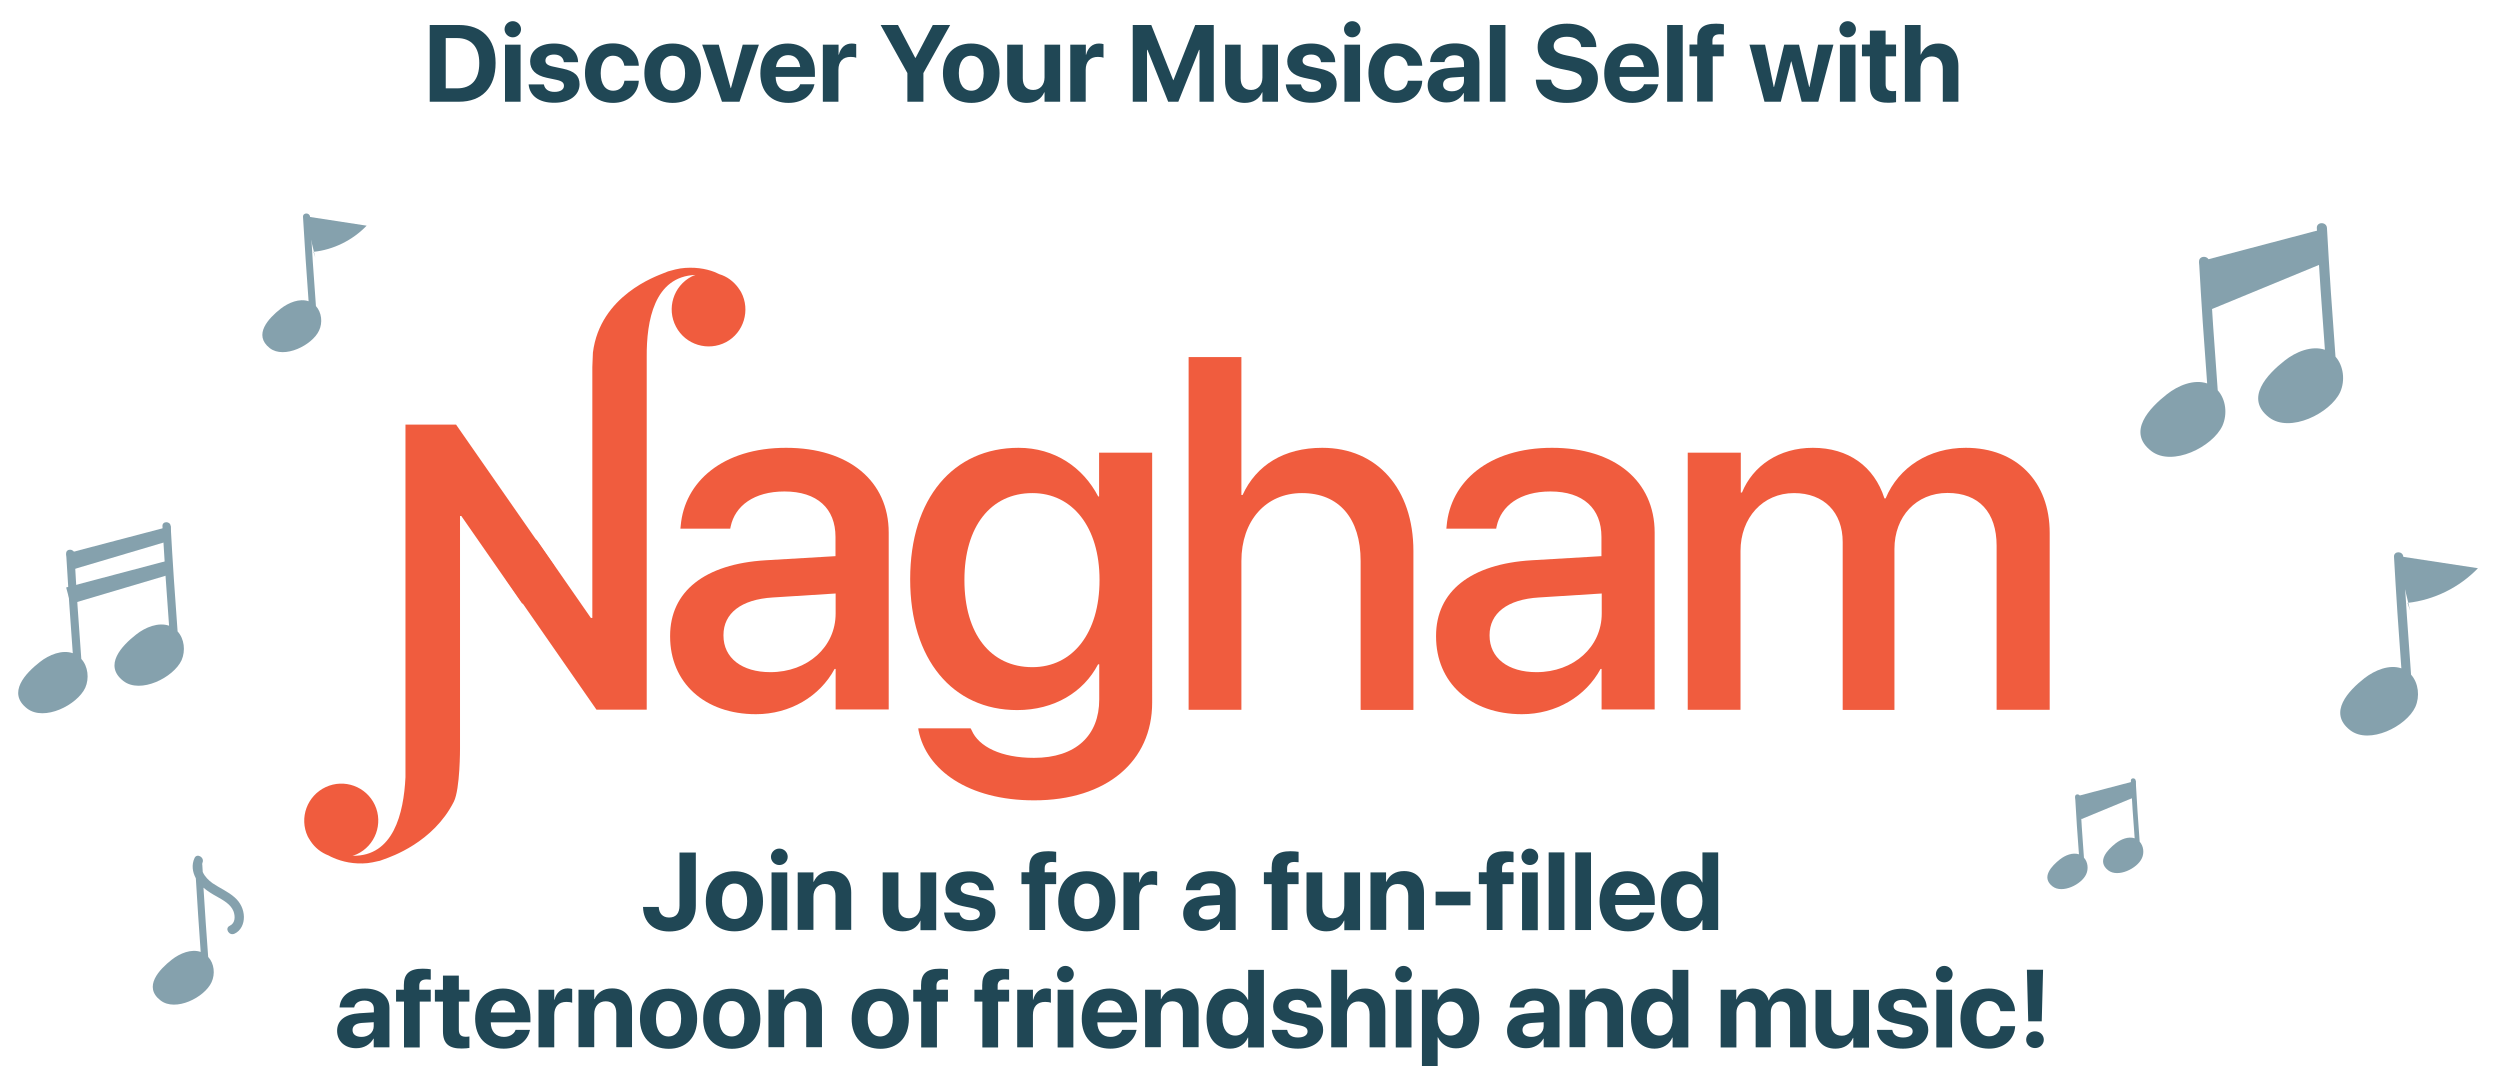 <?xml version="1.0" encoding="UTF-8"?>
<!-- Generator: Adobe Illustrator 28.3.0, SVG Export Plug-In . SVG Version: 6.00 Build 0)  -->
<svg xmlns="http://www.w3.org/2000/svg" xmlns:xlink="http://www.w3.org/1999/xlink" version="1.1" x="0px" y="0px" viewBox="0 0 1700.5 733.1" style="enable-background:new 0 0 1700.5 733.1;" xml:space="preserve">
<style type="text/css">
	.st0{fill:#204755;}
	.st1{display:none;}
	.st2{display:inline;fill:none;stroke:#204755;stroke-width:2.262;stroke-miterlimit:10;}
	.st3{fill:#F05C3E;}
	.st4{fill:#85A1AD;}
</style>
<g id="Layer_1">
</g>
<g id="Sub_Title">
	<g>
		<path class="st0" d="M292.3,17h19.9c15.6,0,24.9,9.3,24.9,25.8v0.1c0,16.6-9.2,26.3-24.9,26.3h-19.9V17z M310.9,60.1    c9.8,0,15.1-5.9,15.1-17.2v-0.1c0-10.9-5.5-16.9-15.1-16.9h-7.7v34.2H310.9z"></path>
		<path class="st0" d="M343.2,19.9c0-3,2.5-5.5,5.6-5.5s5.6,2.5,5.6,5.5c0,3-2.5,5.5-5.6,5.5S343.2,22.9,343.2,19.9z M343.5,30.4    h10.6v38.8h-10.6V30.4z"></path>
		<path class="st0" d="M359.6,57.7l0-0.3h10.3l0.1,0.3c0.7,3,3,4.8,7.2,4.8c4,0,6.4-1.6,6.4-4.1v0c0-2.1-1.3-3.3-5.1-4.1l-6.6-1.4    c-7.5-1.6-11.3-5.4-11.3-11.1v0c0-7.4,6.4-12.2,16.3-12.2c10.3,0,16.1,5.5,16.3,12.3v0.4h-9.7l0-0.3c-0.4-2.8-2.6-4.9-6.6-4.9    c-3.7,0-5.9,1.6-5.9,4.1v0c0,2,1.3,3.3,5.2,4.1l6.6,1.4c8.1,1.7,11.4,4.9,11.4,10.6v0c0,7.6-7,12.6-17,12.6    C366.4,70,360.4,65,359.6,57.7z"></path>
		<path class="st0" d="M397.9,49.7L397.9,49.7c0-12.5,7.4-20.2,19-20.2c10.5,0,17.2,6.5,17.6,14.9v0.3h-9.8l-0.1-0.3    c-0.7-3.7-3.2-6.5-7.6-6.5c-5.2,0-8.4,4.5-8.4,11.9v0c0,7.6,3.3,11.9,8.5,11.9c4.2,0,6.9-2.6,7.6-6.5l0-0.3h9.8v0.2    C434.1,63.5,427.4,70,417,70C405.2,70,397.9,62.3,397.9,49.7z"></path>
		<path class="st0" d="M438.3,49.8L438.3,49.8c0-12.6,7.6-20.2,19.2-20.2c11.6,0,19.3,7.6,19.3,20.1v0.1c0,12.7-7.5,20.2-19.2,20.2    C445.7,70,438.3,62.4,438.3,49.8z M466,49.8L466,49.8c0-7.6-3.4-11.9-8.5-11.9c-5.1,0-8.4,4.3-8.4,11.8v0.1    c0,7.6,3.3,11.9,8.5,11.9C462.7,61.7,466,57.3,466,49.8z"></path>
		<path class="st0" d="M477.6,30.4h11.3l8.1,29.5h0.2l8-29.5h11L503,69.2h-11.9L477.6,30.4z"></path>
		<path class="st0" d="M517.2,49.9L517.2,49.9c0-12.4,7.3-20.3,18.6-20.3s18.5,7.7,18.5,19.4v3.3h-26.7c0.1,6.2,3.5,9.8,8.9,9.8    c4.3,0,7-2.4,7.7-4.6l0.1-0.2h9.7l-0.1,0.4c-1.2,5.7-6.6,12.3-17.6,12.3C524.4,70,517.2,62.3,517.2,49.9z M527.8,45.6h16.5    c-0.7-5.4-3.8-8.1-8.2-8.1C531.7,37.5,528.5,40.4,527.8,45.6z"></path>
		<path class="st0" d="M559.8,30.4h10.6v6.8h0.2c1.2-4.8,4.3-7.6,8.8-7.6c1.2,0,2.2,0.2,3,0.4v9.3c-0.9-0.4-2.3-0.6-3.8-0.6    c-5.2,0-8.3,3.1-8.3,8.8v21.7h-10.6V30.4z"></path>
		<path class="st0" d="M617.2,49.7L599,17h11.8l11.7,22.3h0.3L634.5,17h11.8l-18.2,32.7v19.5h-10.9V49.7z"></path>
		<path class="st0" d="M641.4,49.8L641.4,49.8c0-12.6,7.6-20.2,19.2-20.2c11.6,0,19.3,7.6,19.3,20.1v0.1c0,12.7-7.5,20.2-19.2,20.2    C648.8,70,641.4,62.4,641.4,49.8z M669.1,49.8L669.1,49.8c0-7.6-3.4-11.9-8.5-11.9c-5.1,0-8.4,4.3-8.4,11.8v0.1    c0,7.6,3.3,11.9,8.5,11.9C665.8,61.7,669.1,57.3,669.1,49.8z"></path>
		<path class="st0" d="M685.1,55.4v-25h10.6v22.8c0,5.1,2.4,8,7.1,8c4.7,0,7.7-3.5,7.7-8.5V30.4h10.6v38.8h-10.6v-6.4h-0.2    c-2,4.5-6,7.2-11.8,7.2C689.9,70,685.1,64.5,685.1,55.4z"></path>
		<path class="st0" d="M728,30.4h10.6v6.8h0.2c1.2-4.8,4.3-7.6,8.8-7.6c1.2,0,2.2,0.2,3,0.4v9.3c-0.9-0.4-2.3-0.6-3.8-0.6    c-5.2,0-8.3,3.1-8.3,8.8v21.7H728V30.4z"></path>
		<path class="st0" d="M770.5,17h12.6L798,54.5h0.2L813,17h12.6v52.2h-9.7V33.9h-0.3l-14.1,35.3h-6.9l-14.1-35.3h-0.3v35.3h-9.7V17z    "></path>
		<path class="st0" d="M833.3,55.4v-25h10.6v22.8c0,5.1,2.4,8,7.1,8c4.7,0,7.7-3.5,7.7-8.5V30.4h10.6v38.8h-10.6v-6.4h-0.2    c-2,4.5-6,7.2-11.8,7.2C838.1,70,833.3,64.5,833.3,55.4z"></path>
		<path class="st0" d="M874.6,57.7l0-0.3h10.3l0.1,0.3c0.7,3,3,4.8,7.2,4.8c4,0,6.4-1.6,6.4-4.1v0c0-2.1-1.3-3.3-5.1-4.1l-6.6-1.4    c-7.5-1.6-11.3-5.4-11.3-11.1v0c0-7.4,6.4-12.2,16.3-12.2c10.3,0,16.1,5.5,16.3,12.3v0.4h-9.7l0-0.3c-0.4-2.8-2.6-4.9-6.6-4.9    c-3.7,0-5.9,1.6-5.9,4.1v0c0,2,1.3,3.3,5.2,4.1l6.6,1.4c8.1,1.7,11.4,4.9,11.4,10.6v0c0,7.6-7,12.6-17,12.6    C881.4,70,875.4,65,874.6,57.7z"></path>
		<path class="st0" d="M914.2,19.9c0-3,2.5-5.5,5.6-5.5c3.2,0,5.6,2.5,5.6,5.5c0,3-2.5,5.5-5.6,5.5    C916.6,25.4,914.2,22.9,914.2,19.9z M914.5,30.4h10.6v38.8h-10.6V30.4z"></path>
		<path class="st0" d="M930.8,49.7L930.8,49.7c0-12.5,7.4-20.2,19-20.2c10.5,0,17.2,6.5,17.6,14.9v0.3h-9.8l-0.1-0.3    c-0.7-3.7-3.2-6.5-7.6-6.5c-5.2,0-8.4,4.5-8.4,11.9v0c0,7.6,3.3,11.9,8.5,11.9c4.2,0,6.9-2.6,7.6-6.5l0-0.3h9.8v0.2    C967,63.5,960.3,70,949.9,70C938.1,70,930.8,62.3,930.8,49.7z"></path>
		<path class="st0" d="M971.1,58.1L971.1,58.1c0-7.1,5.5-11.3,15.1-11.9l9.6-0.6v-2.4c0-3.4-2.2-5.6-6.4-5.6c-3.9,0-6.3,1.8-6.8,4.3    l-0.1,0.3h-9.7l0-0.4c0.6-7.2,6.7-12.3,17-12.3c10,0,16.5,5.2,16.5,13v26.6h-10.6v-5.8h-0.2c-2.2,4-6.3,6.4-11.4,6.4    C976.3,69.8,971.1,64.9,971.1,58.1z M987.6,62.1c4.7,0,8.2-3,8.2-7.1v-2.8l-8,0.5c-4.1,0.3-6.2,2-6.2,4.7v0.1    C981.5,60.4,983.9,62.1,987.6,62.1z"></path>
		<path class="st0" d="M1013.4,17h10.6v52.2h-10.6V17z"></path>
		<path class="st0" d="M1044.7,54.8l0-0.6h10.3l0.1,0.4c0.7,4.1,5,6.6,11,6.6c6,0,9.8-2.6,9.8-6.6v0c0-3.5-2.6-5.3-9-6.7l-5.5-1.1    c-10.3-2.1-15.5-7-15.5-14.8v0c0-9.6,8.3-15.9,19.9-15.9c12.1,0,19.5,6,20,15.2l0,0.7h-10.3l0-0.4c-0.5-4.1-4.3-6.6-9.7-6.6    c-5.6,0-9,2.6-9,6.3v0c0,3.3,2.7,5.2,8.7,6.4l5.5,1.1c10.9,2.2,15.9,6.6,15.9,14.8v0c0,10-7.9,16.4-21.1,16.4    C1053.3,70.1,1045.3,64.4,1044.7,54.8z"></path>
		<path class="st0" d="M1091.2,49.9L1091.2,49.9c0-12.4,7.3-20.3,18.6-20.3c11.4,0,18.5,7.7,18.5,19.4v3.3h-26.7    c0.1,6.2,3.5,9.8,8.9,9.8c4.3,0,7-2.4,7.7-4.6l0.1-0.2h9.7l-0.1,0.4c-1.2,5.7-6.6,12.3-17.6,12.3    C1098.4,70,1091.2,62.3,1091.2,49.9z M1101.7,45.6h16.5c-0.7-5.4-3.8-8.1-8.2-8.1C1105.6,37.5,1102.4,40.4,1101.7,45.6z"></path>
		<path class="st0" d="M1134,17h10.6v52.2H1134V17z"></path>
		<path class="st0" d="M1154.5,38.3h-5.3v-8h5.3v-3.1c0-7.6,3.6-11.1,12.8-11.1c2,0,4.1,0.2,5.3,0.4v7c-0.7-0.1-1.7-0.2-2.7-0.2    c-3.5,0-5.1,1.5-5.1,4.3v2.7h7.7v8h-7.5v30.8h-10.6V38.3z"></path>
		<path class="st0" d="M1190,30.4h10.6l5.9,28.8h0.2l6.9-28.8h10.1l6.9,28.8h0.2l5.9-28.8h10.4l-10.3,38.8h-11.3l-7-27.4h-0.2    l-7,27.4h-11.1L1190,30.4z"></path>
		<path class="st0" d="M1251.2,19.9c0-3,2.5-5.5,5.6-5.5c3.2,0,5.6,2.5,5.6,5.5c0,3-2.5,5.5-5.6,5.5    C1253.6,25.4,1251.2,22.9,1251.2,19.9z M1251.5,30.4h10.6v38.8h-10.6V30.4z"></path>
		<path class="st0" d="M1271.9,58.3v-20h-5.4v-8h5.4v-9.5h10.7v9.5h7.1v8h-7.1v18.8c0,3.6,1.6,4.9,4.8,4.9c0.9,0,1.6-0.1,2.3-0.2    v7.7c-1.2,0.2-2.9,0.4-5.1,0.4C1276,70,1271.9,66.7,1271.9,58.3z"></path>
		<path class="st0" d="M1295.8,17h10.6v20.1h0.2c2-4.8,6.1-7.5,11.9-7.5c8.4,0,13.6,5.9,13.6,15.2v24.4h-10.6V47    c0-5.4-2.7-8.6-7.5-8.6c-4.7,0-7.7,3.5-7.7,8.6v22.2h-10.6V17z"></path>
	</g>
	<g>
		<path class="st0" d="M437.4,617.2l0-0.3h10.7l0,0.2c0.2,4.1,2.6,7,7,7c4.7,0,7.1-2.8,7.1-8.2v-36h11.1V616    c0,11.1-6.6,17.6-18.1,17.6C444.3,633.6,437.7,627.1,437.4,617.2z"></path>
		<path class="st0" d="M480.1,613L480.1,613c0-12.7,7.7-20.4,19.4-20.4c11.8,0,19.5,7.7,19.5,20.4v0.1c0,12.8-7.6,20.4-19.4,20.4    C487.7,633.5,480.1,625.8,480.1,613z M508.2,613L508.2,613c0-7.7-3.4-12-8.6-12c-5.2,0-8.5,4.4-8.5,12v0.1c0,7.7,3.3,12,8.6,12    C504.8,625.1,508.2,620.7,508.2,613z"></path>
		<path class="st0" d="M524.4,582.8c0-3,2.5-5.6,5.7-5.6s5.7,2.5,5.7,5.6s-2.5,5.6-5.7,5.6S524.4,585.8,524.4,582.8z M524.8,593.4    h10.7v39.3h-10.7V593.4z"></path>
		<path class="st0" d="M542.6,593.4h10.7v6.4h0.2c2-4.5,6-7.3,12-7.3c8.6,0,13.5,5.5,13.5,14.7v25.3h-10.7v-23.1    c0-5.1-2.4-8.1-7.2-8.1s-7.8,3.5-7.8,8.6v22.6h-10.7V593.4z"></path>
		<path class="st0" d="M600.4,618.7v-25.3h10.7v23.1c0,5.1,2.4,8.1,7.2,8.1s7.8-3.5,7.8-8.6v-22.6h10.7v39.3h-10.7v-6.5H626    c-2,4.5-6,7.3-12,7.3C605.4,633.5,600.4,627.9,600.4,618.7z"></path>
		<path class="st0" d="M642.2,621l0-0.3h10.4l0.1,0.3c0.7,3.1,3,4.9,7.3,4.9c4,0,6.5-1.6,6.5-4.1v0c0-2.1-1.3-3.3-5.2-4.1l-6.7-1.4    c-7.6-1.6-11.5-5.4-11.5-11.3v0c0-7.5,6.4-12.3,16.4-12.3c10.4,0,16.3,5.5,16.5,12.4v0.4h-9.9l0-0.3c-0.4-2.8-2.7-4.9-6.6-4.9    c-3.7,0-6,1.6-6,4.2v0c0,2,1.4,3.3,5.3,4.2l6.7,1.4c8.2,1.7,11.6,4.9,11.6,10.7v0c0,7.7-7.1,12.7-17.2,12.7    C649.1,633.5,643.1,628.4,642.2,621z"></path>
		<path class="st0" d="M700.1,601.4h-5.3v-8.1h5.3v-3.1c0-7.7,3.7-11.2,12.9-11.2c2,0,4.1,0.2,5.4,0.4v7.1c-0.7-0.1-1.8-0.2-2.7-0.2    c-3.6,0-5.1,1.5-5.1,4.3v2.7h7.8v8.1h-7.5v31.2h-10.7V601.4z"></path>
		<path class="st0" d="M719.8,613L719.8,613c0-12.7,7.7-20.4,19.4-20.4c11.8,0,19.5,7.7,19.5,20.4v0.1c0,12.8-7.6,20.4-19.4,20.4    C727.3,633.5,719.8,625.8,719.8,613z M747.8,613L747.8,613c0-7.7-3.4-12-8.6-12c-5.2,0-8.5,4.4-8.5,12v0.1c0,7.7,3.3,12,8.6,12    C744.5,625.1,747.8,620.7,747.8,613z"></path>
		<path class="st0" d="M764.2,593.4h10.7v6.8h0.2c1.2-4.8,4.4-7.7,8.9-7.7c1.2,0,2.3,0.2,3.1,0.4v9.4c-0.9-0.4-2.3-0.6-3.9-0.6    c-5.3,0-8.3,3.1-8.3,8.9v22h-10.7V593.4z"></path>
		<path class="st0" d="M804.8,621.4L804.8,621.4c0-7.2,5.5-11.4,15.3-12l9.7-0.6v-2.4c0-3.5-2.3-5.6-6.4-5.6c-4,0-6.4,1.9-6.9,4.4    l-0.1,0.3h-9.8l0-0.4c0.6-7.3,6.8-12.5,17.2-12.5c10.1,0,16.7,5.2,16.7,13.1v26.9h-10.7v-5.9h-0.2c-2.2,4-6.4,6.5-11.6,6.5    C810.1,633.3,804.8,628.3,804.8,621.4z M821.5,625.5c4.8,0,8.3-3.1,8.3-7.2v-2.8l-8.1,0.5c-4.1,0.3-6.3,2-6.3,4.8v0.1    C815.4,623.8,817.8,625.5,821.5,625.5z"></path>
		<path class="st0" d="M865,601.4h-5.3v-8.1h5.3v-3.1c0-7.7,3.7-11.2,12.9-11.2c2,0,4.1,0.2,5.4,0.4v7.1c-0.7-0.1-1.8-0.2-2.7-0.2    c-3.6,0-5.1,1.5-5.1,4.3v2.7h7.8v8.1h-7.5v31.2H865V601.4z"></path>
		<path class="st0" d="M888.7,618.7v-25.3h10.7v23.1c0,5.1,2.4,8.1,7.2,8.1s7.8-3.5,7.8-8.6v-22.6h10.7v39.3h-10.7v-6.5h-0.2    c-2,4.5-6,7.3-12,7.3C893.6,633.5,888.7,627.9,888.7,618.7z"></path>
		<path class="st0" d="M932.1,593.4h10.7v6.4h0.2c2-4.5,6-7.3,12-7.3c8.6,0,13.6,5.5,13.6,14.7v25.3h-10.7v-23.1    c0-5.1-2.4-8.1-7.2-8.1s-7.8,3.5-7.8,8.6v22.6h-10.7V593.4z"></path>
		<path class="st0" d="M976.5,606.5h23.7v9.3h-23.7V606.5z"></path>
		<path class="st0" d="M1011.2,601.4h-5.3v-8.1h5.3v-3.1c0-7.7,3.7-11.2,12.9-11.2c2,0,4.1,0.2,5.4,0.4v7.1    c-0.7-0.1-1.8-0.2-2.7-0.2c-3.6,0-5.1,1.5-5.1,4.3v2.7h7.8v8.1h-7.5v31.2h-10.7V601.4z"></path>
		<path class="st0" d="M1034.9,582.8c0-3,2.5-5.6,5.7-5.6s5.7,2.5,5.7,5.6s-2.5,5.6-5.7,5.6S1034.9,585.8,1034.9,582.8z     M1035.3,593.4h10.7v39.3h-10.7V593.4z"></path>
		<path class="st0" d="M1053.4,579.8h10.7v52.8h-10.7V579.8z"></path>
		<path class="st0" d="M1071.5,579.8h10.7v52.8h-10.7V579.8z"></path>
		<path class="st0" d="M1088,613.1L1088,613.1c0-12.5,7.4-20.5,18.9-20.5c11.5,0,18.7,7.8,18.7,19.7v3.3h-27c0.1,6.3,3.5,9.9,9,9.9    c4.4,0,7.1-2.4,7.8-4.6l0.1-0.2h9.8l-0.1,0.4c-1.2,5.8-6.6,12.4-17.8,12.4C1095.3,633.5,1088,625.7,1088,613.1z M1098.7,608.8    h16.7c-0.7-5.4-3.8-8.2-8.3-8.2C1102.7,600.6,1099.4,603.5,1098.7,608.8z"></path>
		<path class="st0" d="M1129.7,613L1129.7,613c0-12.8,6.1-20.4,16-20.4c5.6,0,10,2.9,12.1,7.6h0.2v-20.4h10.7v52.8h-10.7v-6.7h-0.2    c-2.1,4.7-6.4,7.5-12.1,7.5C1135.7,633.5,1129.7,625.8,1129.7,613z M1158,613L1158,613c0-7.1-3.6-11.6-8.8-11.6    c-5.3,0-8.7,4.4-8.7,11.5v0c0,7.1,3.3,11.6,8.7,11.6C1154.4,624.6,1158,620.1,1158,613z"></path>
		<path class="st0" d="M229.3,701.2L229.3,701.2c0-7.2,5.5-11.4,15.3-12l9.7-0.6v-2.4c0-3.5-2.3-5.6-6.4-5.6c-4,0-6.4,1.9-6.9,4.4    l-0.1,0.3H231l0-0.4c0.6-7.3,6.8-12.5,17.2-12.5c10.1,0,16.7,5.2,16.7,13.1v26.9h-10.7v-5.9H254c-2.2,4-6.4,6.5-11.6,6.5    C234.6,713.1,229.3,708.2,229.3,701.2z M245.9,705.3c4.8,0,8.3-3.1,8.3-7.2v-2.8l-8.1,0.5c-4.1,0.3-6.3,2-6.3,4.8v0.1    C239.8,703.6,242.2,705.3,245.9,705.3z"></path>
		<path class="st0" d="M274.7,681.3h-5.3v-8.1h5.3v-3.1c0-7.7,3.7-11.2,12.9-11.2c2,0,4.1,0.2,5.4,0.4v7.1c-0.7-0.1-1.8-0.2-2.7-0.2    c-3.6,0-5.1,1.5-5.1,4.3v2.7h7.8v8.1h-7.5v31.2h-10.7V681.3z"></path>
		<path class="st0" d="M301.3,701.5v-20.2h-5.5v-8.1h5.5v-9.6h10.8v9.6h7.2v8.1h-7.2v19c0,3.7,1.6,4.9,4.9,4.9c1,0,1.6-0.1,2.3-0.2    v7.8c-1.2,0.2-2.9,0.4-5.2,0.4C305.4,713.3,301.3,709.9,301.3,701.5z"></path>
		<path class="st0" d="M323.2,692.9L323.2,692.9c0-12.5,7.4-20.5,18.9-20.5s18.7,7.8,18.7,19.7v3.3h-27c0.1,6.3,3.5,9.9,9,9.9    c4.4,0,7.1-2.4,7.8-4.6l0.1-0.2h9.8l-0.1,0.4c-1.2,5.8-6.6,12.4-17.8,12.4C330.5,713.3,323.2,705.5,323.2,692.9z M333.8,688.7    h16.7c-0.7-5.4-3.8-8.2-8.3-8.2C337.8,680.4,334.5,683.3,333.8,688.7z"></path>
		<path class="st0" d="M366.3,673.2h10.7v6.8h0.2c1.2-4.8,4.4-7.7,8.9-7.7c1.2,0,2.3,0.2,3.1,0.4v9.4c-0.9-0.4-2.3-0.6-3.9-0.6    c-5.3,0-8.3,3.1-8.3,8.9v22h-10.7V673.2z"></path>
		<path class="st0" d="M393.5,673.2h10.7v6.4h0.2c2-4.5,6-7.3,12-7.3c8.6,0,13.5,5.5,13.5,14.7v25.3h-10.7v-23.1    c0-5.1-2.4-8.1-7.2-8.1s-7.8,3.5-7.8,8.6v22.6h-10.7V673.2z"></path>
		<path class="st0" d="M435.3,692.9L435.3,692.9c0-12.7,7.7-20.4,19.4-20.4c11.8,0,19.5,7.7,19.5,20.4v0.1    c0,12.8-7.6,20.4-19.4,20.4C442.8,713.3,435.3,705.6,435.3,692.9z M463.3,692.9L463.3,692.9c0-7.7-3.4-12-8.6-12    c-5.2,0-8.5,4.4-8.5,12v0.1c0,7.7,3.3,12,8.6,12C460,704.9,463.3,700.5,463.3,692.9z"></path>
		<path class="st0" d="M478.3,692.9L478.3,692.9c0-12.7,7.7-20.4,19.4-20.4c11.8,0,19.5,7.7,19.5,20.4v0.1    c0,12.8-7.6,20.4-19.4,20.4C485.8,713.3,478.3,705.6,478.3,692.9z M506.3,692.9L506.3,692.9c0-7.7-3.4-12-8.6-12    c-5.2,0-8.5,4.4-8.5,12v0.1c0,7.7,3.3,12,8.6,12C503,704.9,506.3,700.5,506.3,692.9z"></path>
		<path class="st0" d="M522.7,673.2h10.7v6.4h0.2c2-4.5,6-7.3,12-7.3c8.6,0,13.5,5.5,13.5,14.7v25.3h-10.7v-23.1    c0-5.1-2.4-8.1-7.2-8.1s-7.8,3.5-7.8,8.6v22.6h-10.7V673.2z"></path>
		<path class="st0" d="M579.3,692.9L579.3,692.9c0-12.7,7.7-20.4,19.4-20.4c11.8,0,19.5,7.7,19.5,20.4v0.1    c0,12.8-7.6,20.4-19.4,20.4C586.8,713.3,579.3,705.6,579.3,692.9z M607.3,692.9L607.3,692.9c0-7.7-3.4-12-8.6-12    c-5.2,0-8.5,4.4-8.5,12v0.1c0,7.7,3.3,12,8.6,12C604,704.9,607.3,700.5,607.3,692.9z"></path>
		<path class="st0" d="M626.5,681.3h-5.3v-8.1h5.3v-3.1c0-7.7,3.7-11.2,12.9-11.2c2,0,4.1,0.2,5.4,0.4v7.1c-0.7-0.1-1.8-0.2-2.7-0.2    c-3.6,0-5.1,1.5-5.1,4.3v2.7h7.8v8.1h-7.5v31.2h-10.7V681.3z"></path>
		<path class="st0" d="M668.1,681.3h-5.3v-8.1h5.3v-3.1c0-7.7,3.7-11.2,12.9-11.2c2,0,4.1,0.2,5.4,0.4v7.1c-0.7-0.1-1.8-0.2-2.7-0.2    c-3.6,0-5.1,1.5-5.1,4.3v2.7h7.8v8.1h-7.5v31.2h-10.7V681.3z"></path>
		<path class="st0" d="M691.9,673.2h10.7v6.8h0.2c1.2-4.8,4.4-7.7,8.9-7.7c1.2,0,2.3,0.2,3.1,0.4v9.4c-0.9-0.4-2.3-0.6-3.9-0.6    c-5.3,0-8.3,3.1-8.3,8.9v22h-10.7V673.2z"></path>
		<path class="st0" d="M719,662.6c0-3,2.5-5.6,5.7-5.6s5.7,2.5,5.7,5.6s-2.5,5.6-5.7,5.6S719,665.7,719,662.6z M719.4,673.2h10.7    v39.3h-10.7V673.2z"></path>
		<path class="st0" d="M735.8,692.9L735.8,692.9c0-12.5,7.4-20.5,18.9-20.5s18.7,7.8,18.7,19.7v3.3h-27c0.1,6.3,3.5,9.9,9,9.9    c4.4,0,7.1-2.4,7.8-4.6l0.1-0.2h9.8l-0.1,0.4c-1.2,5.8-6.6,12.4-17.8,12.4C743.1,713.3,735.8,705.5,735.8,692.9z M746.5,688.7    h16.7c-0.7-5.4-3.8-8.2-8.3-8.2C750.4,680.4,747.2,683.3,746.5,688.7z"></path>
		<path class="st0" d="M778.9,673.2h10.7v6.4h0.2c2-4.5,6-7.3,12-7.3c8.6,0,13.5,5.5,13.5,14.7v25.3h-10.7v-23.1    c0-5.1-2.4-8.1-7.2-8.1s-7.8,3.5-7.8,8.6v22.6h-10.7V673.2z"></path>
		<path class="st0" d="M820.7,692.9L820.7,692.9c0-12.8,6.1-20.4,16-20.4c5.6,0,10,2.9,12.1,7.6h0.2v-20.4h10.7v52.8h-10.7v-6.7    h-0.2c-2.1,4.7-6.4,7.5-12.1,7.5C826.7,713.3,820.7,705.6,820.7,692.9z M849,692.9L849,692.9c0-7.1-3.6-11.6-8.8-11.6    c-5.3,0-8.7,4.4-8.7,11.5v0c0,7.1,3.3,11.6,8.7,11.6C845.4,704.4,849,700,849,692.9z"></path>
		<path class="st0" d="M865.1,700.8l0-0.3h10.4l0.1,0.3c0.7,3.1,3,4.9,7.3,4.9c4,0,6.5-1.6,6.5-4.1v0c0-2.1-1.3-3.3-5.2-4.1    l-6.7-1.4c-7.6-1.6-11.5-5.4-11.5-11.3v0c0-7.5,6.4-12.3,16.4-12.3c10.4,0,16.3,5.5,16.5,12.4v0.4h-9.9l0-0.3    c-0.4-2.8-2.7-4.9-6.6-4.9c-3.7,0-6,1.6-6,4.2v0c0,2,1.4,3.3,5.3,4.2l6.7,1.4c8.2,1.7,11.6,4.9,11.6,10.7v0    c0,7.7-7.1,12.7-17.2,12.7C872,713.3,866,708.3,865.1,700.8z"></path>
		<path class="st0" d="M905.6,659.6h10.7V680h0.2c2-4.9,6.2-7.6,12-7.6c8.5,0,13.8,5.9,13.8,15.4v24.6h-10.7V690    c0-5.5-2.7-8.8-7.6-8.8c-4.7,0-7.8,3.6-7.8,8.7v22.5h-10.7V659.6z"></path>
		<path class="st0" d="M949,662.6c0-3,2.5-5.6,5.7-5.6s5.7,2.5,5.7,5.6s-2.5,5.6-5.7,5.6S949,665.7,949,662.6z M949.4,673.2h10.7    v39.3h-10.7V673.2z"></path>
		<path class="st0" d="M967.2,673.2h10.7v6.8h0.3c2.1-4.8,6.4-7.7,12-7.7c10,0,16,7.6,16,20.4v0c0,12.7-6.1,20.4-15.9,20.4    c-5.6,0-10-2.9-12.2-7.5h-0.2v19.5h-10.7V673.2z M995.3,692.9L995.3,692.9c0-7.2-3.4-11.6-8.7-11.6c-5.2,0-8.8,4.5-8.8,11.6v0    c0,7.1,3.6,11.5,8.8,11.5C992,704.4,995.3,700,995.3,692.9z"></path>
		<path class="st0" d="M1025.1,701.2L1025.1,701.2c0-7.2,5.5-11.4,15.3-12l9.7-0.6v-2.4c0-3.5-2.3-5.6-6.4-5.6c-4,0-6.4,1.9-6.9,4.4    l-0.1,0.3h-9.8l0-0.4c0.6-7.3,6.8-12.5,17.2-12.5c10.1,0,16.7,5.2,16.7,13.1v26.9H1050v-5.9h-0.2c-2.2,4-6.4,6.5-11.6,6.5    C1030.4,713.1,1025.1,708.2,1025.1,701.2z M1041.7,705.3c4.8,0,8.3-3.1,8.3-7.2v-2.8l-8.1,0.5c-4.1,0.3-6.3,2-6.3,4.8v0.1    C1035.7,703.6,1038,705.3,1041.7,705.3z"></path>
		<path class="st0" d="M1067.6,673.2h10.7v6.4h0.2c2-4.5,6-7.3,12-7.3c8.6,0,13.5,5.5,13.5,14.7v25.3h-10.7v-23.1    c0-5.1-2.4-8.1-7.2-8.1c-4.8,0-7.8,3.5-7.8,8.6v22.6h-10.7V673.2z"></path>
		<path class="st0" d="M1109.4,692.9L1109.4,692.9c0-12.8,6.1-20.4,16-20.4c5.6,0,10,2.9,12.1,7.6h0.2v-20.4h10.7v52.8h-10.7v-6.7    h-0.2c-2.1,4.7-6.4,7.5-12.1,7.5C1115.5,713.3,1109.4,705.6,1109.4,692.9z M1137.7,692.9L1137.7,692.9c0-7.1-3.6-11.6-8.8-11.6    c-5.3,0-8.7,4.4-8.7,11.5v0c0,7.1,3.3,11.6,8.7,11.6C1134.2,704.4,1137.7,700,1137.7,692.9z"></path>
		<path class="st0" d="M1170.3,673.2h10.7v6.6h0.2c1.6-4.5,5.7-7.4,11-7.4c5.5,0,9.5,2.9,10.8,8.1h0.2c1.8-4.9,6.4-8.1,12.2-8.1    c7.7,0,12.9,5.3,12.9,13.2v26.8h-10.7v-24.2c0-4.5-2.3-7-6.4-7c-4.1,0-6.7,3-6.7,7.3v23.9h-10.3V688c0-4.2-2.4-6.7-6.3-6.7    c-4.1,0-6.8,3.1-6.8,7.5v23.7h-10.7V673.2z"></path>
		<path class="st0" d="M1234.9,698.6v-25.3h10.7v23.1c0,5.1,2.4,8.1,7.2,8.1s7.8-3.5,7.8-8.6v-22.6h10.7v39.3h-10.7V706h-0.2    c-2,4.5-6,7.3-12,7.3C1239.8,713.3,1234.9,707.8,1234.9,698.6z"></path>
		<path class="st0" d="M1276.7,700.8l0-0.3h10.4l0.1,0.3c0.7,3.1,3,4.9,7.3,4.9c4,0,6.5-1.6,6.5-4.1v0c0-2.1-1.3-3.3-5.2-4.1    l-6.7-1.4c-7.6-1.6-11.5-5.4-11.5-11.3v0c0-7.5,6.4-12.3,16.4-12.3c10.4,0,16.3,5.5,16.5,12.4v0.4h-9.9l0-0.3    c-0.4-2.8-2.7-4.9-6.6-4.9c-3.7,0-6,1.6-6,4.2v0c0,2,1.4,3.3,5.3,4.2l6.7,1.4c8.2,1.7,11.6,4.9,11.6,10.7v0    c0,7.7-7.1,12.7-17.2,12.7C1283.6,713.3,1277.5,708.3,1276.7,700.8z"></path>
		<path class="st0" d="M1316.8,662.6c0-3,2.5-5.6,5.7-5.6s5.7,2.5,5.7,5.6s-2.5,5.6-5.7,5.6S1316.8,665.7,1316.8,662.6z     M1317.1,673.2h10.7v39.3h-10.7V673.2z"></path>
		<path class="st0" d="M1333.5,692.8L1333.5,692.8c0-12.6,7.5-20.4,19.3-20.4c10.7,0,17.4,6.6,17.8,15.1v0.3h-9.9l-0.1-0.3    c-0.7-3.7-3.3-6.6-7.7-6.6c-5.2,0-8.5,4.5-8.5,12v0c0,7.7,3.3,12,8.6,12c4.3,0,7-2.6,7.7-6.6l0-0.3h10v0.2    c-0.5,8.6-7.3,15.1-17.8,15.1C1340.9,713.3,1333.5,705.5,1333.5,692.8z"></path>
		<path class="st0" d="M1378.2,707.2c0-3.2,2.6-5.7,6-5.7s6,2.5,6,5.7s-2.6,5.7-6,5.7S1378.2,710.4,1378.2,707.2z M1378.7,659.6h11    l-0.9,35.1h-9.2L1378.7,659.6z"></path>
	</g>
</g>
<g id="Isolation_Mode">
	<g>
		<g class="st1">
			<line class="st2" x1="1416.4" y1="490.5" x2="220.3" y2="490.5"></line>
			<line class="st2" x1="1414.9" y1="443.1" x2="218.8" y2="443.1"></line>
			<line class="st2" x1="1413.4" y1="395.7" x2="217.4" y2="395.7"></line>
			<line class="st2" x1="1412" y1="348.4" x2="215.9" y2="348.4"></line>
			<line class="st2" x1="1410.5" y1="301" x2="214.4" y2="301"></line>
		</g>
		<g>
			<path class="st3" d="M534.7,304.6c-43.1,0-69.2,23.1-71.7,53.2l-0.2,1.8h33.9l0.3-1.5c3-14,15.8-23.8,36.6-23.8     c22.3,0,34.7,11.6,34.7,30.9v13.1l-47.5,2.8c-41.4,2.5-65,21.1-65,51.5v0.3c0,31.4,23.4,52.9,58.4,52.9c23.1,0,43.4-12,53.5-30.8     h0.7v27.6h36.1V362.3C604.5,327.2,577.4,304.6,534.7,304.6z M568.4,417.3c0,22.8-19.1,39.9-44.4,39.9c-19.3,0-31.9-9.6-31.9-24.9     V432c0-14.8,12-24.3,33.6-25.6l42.7-2.7V417.3z"></path>
			<path class="st3" d="M747.9,337.7H747c-10.3-19.8-29.6-33.1-54.2-33.1c-44.4,0-73.7,34.4-73.7,89.3v0.2     c0,54.5,28.9,88.9,72.8,88.9c25.1,0,45.1-12.1,55-31.1h0.8v23.9c0,24.4-15.8,39.7-44.4,39.7c-22.4,0-37.6-7.6-42.4-18.8l-0.7-1.3     h-35.6l0.2,1.5c5.3,26.8,33.8,47.5,78.6,47.5c49.4,0,80.3-26.6,80.3-66.5V307.9h-36.1V337.7z M747.9,394.6     c0,36.1-18.3,59.2-45.7,59.2c-28.4,0-46.2-22.6-46.2-59.2v-0.2c0-36.1,17.8-59,46.2-59c27.3,0,45.7,23.1,45.7,59V394.6z"></path>
			<path class="st3" d="M899.4,304.6c-26.1,0-44.9,11.8-54.2,32.1h-0.8v-93.8h-35.9v239.9h35.9V381.6c0-27.3,16.5-46.2,41.2-46.2     c25.3,0,39.9,17.3,39.9,46.2v101.3h35.9V374.8C961.4,332.5,936.8,304.6,899.4,304.6z"></path>
			<path class="st3" d="M1055.7,304.6c-43.1,0-69.2,23.1-71.7,53.2l-0.2,1.8h33.9l0.3-1.5c3-14,15.8-23.8,36.6-23.8     c22.3,0,34.7,11.6,34.7,30.9v13.1l-47.5,2.8c-41.4,2.5-65,21.1-65,51.5v0.3c0,31.4,23.4,52.9,58.4,52.9c23.1,0,43.4-12,53.5-30.8     h0.7v27.6h36.1V362.3C1125.5,327.2,1098.4,304.6,1055.7,304.6z M1089.5,417.3c0,22.8-19.1,39.9-44.4,39.9     c-19.3,0-31.9-9.6-31.9-24.9V432c0-14.8,12-24.3,33.6-25.6l42.7-2.7V417.3z"></path>
			<path class="st3" d="M1337.1,304.6c-24.9,0-45.6,13.1-54.5,34.4h-0.8c-7-21.9-24.6-34.4-48.7-34.4c-22.9,0-40.7,12.1-48.2,30.4     h-0.8v-27.1H1148v174.9h35.9V374.8c0-22.6,15.1-39.4,36.4-39.4c20.3,0,33.1,13,33.1,33.3v114.2h35.2V373.4     c0-22.1,14.8-38.1,36.1-38.1c21.3,0,33.4,13.1,33.4,35.9v111.6h36.1V362.6C1394.3,327.6,1371.6,304.6,1337.1,304.6z"></path>
			<path class="st3" d="M504.1,198.7c-0.5-1-1.2-1.8-1.8-2.7l0.1,0c0,0-0.1-0.1-0.2-0.2c-3.3-4.5-7.8-7.8-12.9-9.3     c-1.1-0.5-2.1-1-3.3-1.5c-6-2.3-14.1-3.7-23.3-2.4c-2.2,0.4-4.5,0.9-6.8,1.6l0,0l-1.5,0.4c-1,0.4-2,0.8-3,1.2     c-4.8,2-43.2,15.1-48.1,54c-0.1,1-0.4,9.9-0.4,9.9v170.6h-1l-37-53.3l0,0c-3,4.5-6.4,8.6-10,12.7c-3.5,4.6-6.8,9.3-9.9,14.2     c-0.2,0.3-0.3,0.5-0.5,0.7l61.2,88.1h34.2V242.9h0c-0.2-24.7,5.1-54.9,33.2-55.9c-0.9,0.4-1.9,0.6-2.7,1.1     c-12.4,6.5-17.1,21.8-10.6,34.1c6.5,12.4,21.8,17,34.1,10.5C505.9,226.3,510.6,211,504.1,198.7z"></path>
			<path class="st3" d="M313.8,351l41.5,59.7c0.5-0.6,1.1-1.2,1.6-1.8c4.8-7.4,10-14.5,16.5-20.5c0.7-0.6,1.4-1.2,2.1-1.7     c0.5-0.6,1-1.3,1.5-1.9l-66.8-96h-34.4v239.9h0c-1.2,24.5-8.1,53.9-36,53.4c0.9-0.3,1.9-0.6,2.8-1c12.7-5.8,18.2-20.9,12.4-33.5     c-5.9-12.7-20.9-18.1-33.5-12.2c-12.6,5.9-18.1,20.9-12.2,33.5c0.5,1,1.1,1.9,1.7,2.8l-0.1,0c0,0,0.1,0.1,0.2,0.2     c3,4.7,7.4,8.1,12.4,10c1,0.6,2.1,1.1,3.3,1.6c5.9,2.6,13.9,4.5,23.2,3.6c2.2-0.3,4.6-0.7,6.9-1.3l0,0l1.5-0.3c1-0.3,2-0.7,3-1.1     c4.4-1.6,33.3-11.3,47.3-39.1c4.3-8.6,4.2-36.4,4.2-36.4V351H313.8z"></path>
		</g>
	</g>
	<g>
		<path class="st4" d="M1640,458.9c-2-26.7-3.8-53.5-5.3-80.2c-0.2-4-6.5-4.1-6.3,0c1.4,25.3,3.1,50.6,5,75.9    c-8.2-2.8-18,1.2-25.1,6.7c-10.7,8.4-25.2,23.4-9.7,35.4c13,10,38.2-2.6,44.3-15.8C1646.1,473.8,1645.1,464.6,1640,458.9z"></path>
		<path class="st4" d="M1630.4,378.1c18.4,2.8,36.7,5.6,55.1,8.4c-12.6,13.1-29.8,21.6-47.9,23.6c0.6,1.8,1.2,3.5,1.8,5.3    L1630.4,378.1z"></path>
	</g>
	<g>
		<path class="st4" d="M214.9,208.2c-1.5-20.2-2.9-40.4-4-60.7c-0.2-3-4.9-3.1-4.8,0c1.1,19.1,2.4,38.3,3.8,57.4    c-6.2-2.1-13.6,0.9-19,5.1c-8.1,6.4-19,17.7-7.4,26.8c9.8,7.6,28.9-2,33.5-11.9C219.6,219.5,218.8,212.5,214.9,208.2z"></path>
		<path class="st4" d="M207.7,147.1c13.9,2.1,27.8,4.2,41.7,6.4c-9.5,9.9-22.6,16.4-36.2,17.8c0.4,1.3,0.9,2.7,1.3,4L207.7,147.1z"></path>
	</g>
	<path class="st4" d="M159.6,610.4c-4.5-4-10.1-6.3-15.1-9.7c-2.4-1.7-5.3-4.5-6.6-7.6c-0.1-1.7-0.2-3.3-0.3-5   c0-0.1-0.1-0.2-0.1-0.3c0.1-0.3,0.1-0.6,0.2-0.9c1.7-3.7-3.8-6.9-5.4-3.2c-2.1,4.6-1.4,9.4,0.9,13.7c1,16.7,2.1,33.4,3.3,50.1   c-6.4-2.2-14.1,0.9-19.7,5.3c-8.4,6.6-19.7,18.4-7.6,27.7c10.2,7.9,29.9-2,34.7-12.4c2.6-5.6,1.8-12.8-2.3-17.2   c-1.2-15.7-2.2-31.4-3.2-47.1c2.8,2.4,5.9,4.3,9.2,6.1c4.2,2.4,9.3,5.1,11.2,9.9c1.3,3.5,1.3,8.1-2.5,9.9c-3.7,1.7-0.5,7.1,3.2,5.4   c4.4-2,6.5-6.8,6.4-11.5C165.8,618.5,163.5,613.8,159.6,610.4z"></path>
	<g>
		<g>
			<path class="st4" d="M55.3,448.2c-1.8-23.9-3.4-47.7-4.7-71.6c-0.2-3.6-5.8-3.6-5.6,0c1.3,22.6,2.8,45.2,4.5,67.7     c-7.3-2.5-16.1,1-22.4,6c-9.6,7.5-22.5,20.9-8.7,31.6c11.6,9,34.1-2.3,39.6-14.1C60.8,461.5,59.9,453.2,55.3,448.2z"></path>
		</g>
		<g>
			<path class="st4" d="M120.8,429.5c-1.8-23.9-3.4-47.7-4.7-71.6c-0.2-3.6-5.8-3.6-5.6,0c1.3,22.6,2.8,45.2,4.5,67.7     c-7.3-2.5-16.1,1-22.4,6c-9.6,7.5-22.5,20.9-8.7,31.6c11.6,9,34.1-2.3,39.6-14.1C126.3,442.7,125.4,434.5,120.8,429.5z"></path>
		</g>
		<polygon class="st4" points="45,376.6 116.1,357.9 116.1,367.6 48,387.8   "></polygon>
		<polygon class="st4" points="45,399.6 116.1,380.8 116.1,390.6 48,410.8   "></polygon>
	</g>
	<g>
		<g>
			<path class="st4" d="M1508.5,265.5c-2.2-29.2-4.2-58.3-5.8-87.5c-0.2-4.4-7.1-4.4-6.9,0c1.5,27.6,3.4,55.2,5.5,82.8     c-9-3-19.7,1.3-27.4,7.4c-11.7,9.2-27.5,25.6-10.6,38.6c14.2,10.9,41.7-2.8,48.4-17.2C1515.2,281.7,1514.1,271.7,1508.5,265.5z"></path>
		</g>
		<g>
			<path class="st4" d="M1588.6,242.6c-2.2-29.2-4.2-58.3-5.8-87.5c-0.2-4.4-7.1-4.4-6.9,0c1.5,27.6,3.4,55.2,5.5,82.8     c-9-3-19.7,1.3-27.4,7.4c-11.7,9.2-27.5,25.6-10.6,38.6c14.2,10.9,41.7-2.8,48.4-17.2C1595.3,258.8,1594.1,248.8,1588.6,242.6z"></path>
		</g>
		<polygon class="st4" points="1495.8,178 1582.7,155.1 1582.7,178 1504.6,210.2   "></polygon>
	</g>
	<g>
		<g>
			<path class="st4" d="M1417.5,583.4c-1-13.8-2-27.6-2.7-41.5c-0.1-2.1-3.4-2.1-3.3,0c0.7,13.1,1.6,26.1,2.6,39.2     c-4.3-1.4-9.3,0.6-13,3.5c-5.5,4.4-13,12.1-5,18.3c6.7,5.2,19.8-1.3,22.9-8.2C1420.7,591.1,1420.2,586.3,1417.5,583.4z"></path>
		</g>
		<g>
			<path class="st4" d="M1455.4,572.5c-1-13.8-2-27.6-2.7-41.5c-0.1-2.1-3.4-2.1-3.3,0c0.7,13.1,1.6,26.1,2.6,39.2     c-4.3-1.4-9.3,0.6-13,3.5c-5.5,4.4-13,12.1-5,18.3c6.7,5.2,19.8-1.3,22.9-8.2C1458.6,580.2,1458.1,575.5,1455.4,572.5z"></path>
		</g>
		<polygon class="st4" points="1411.5,541.9 1452.7,531.1 1452.7,541.9 1415.7,557.2   "></polygon>
	</g>
</g>
</svg>
